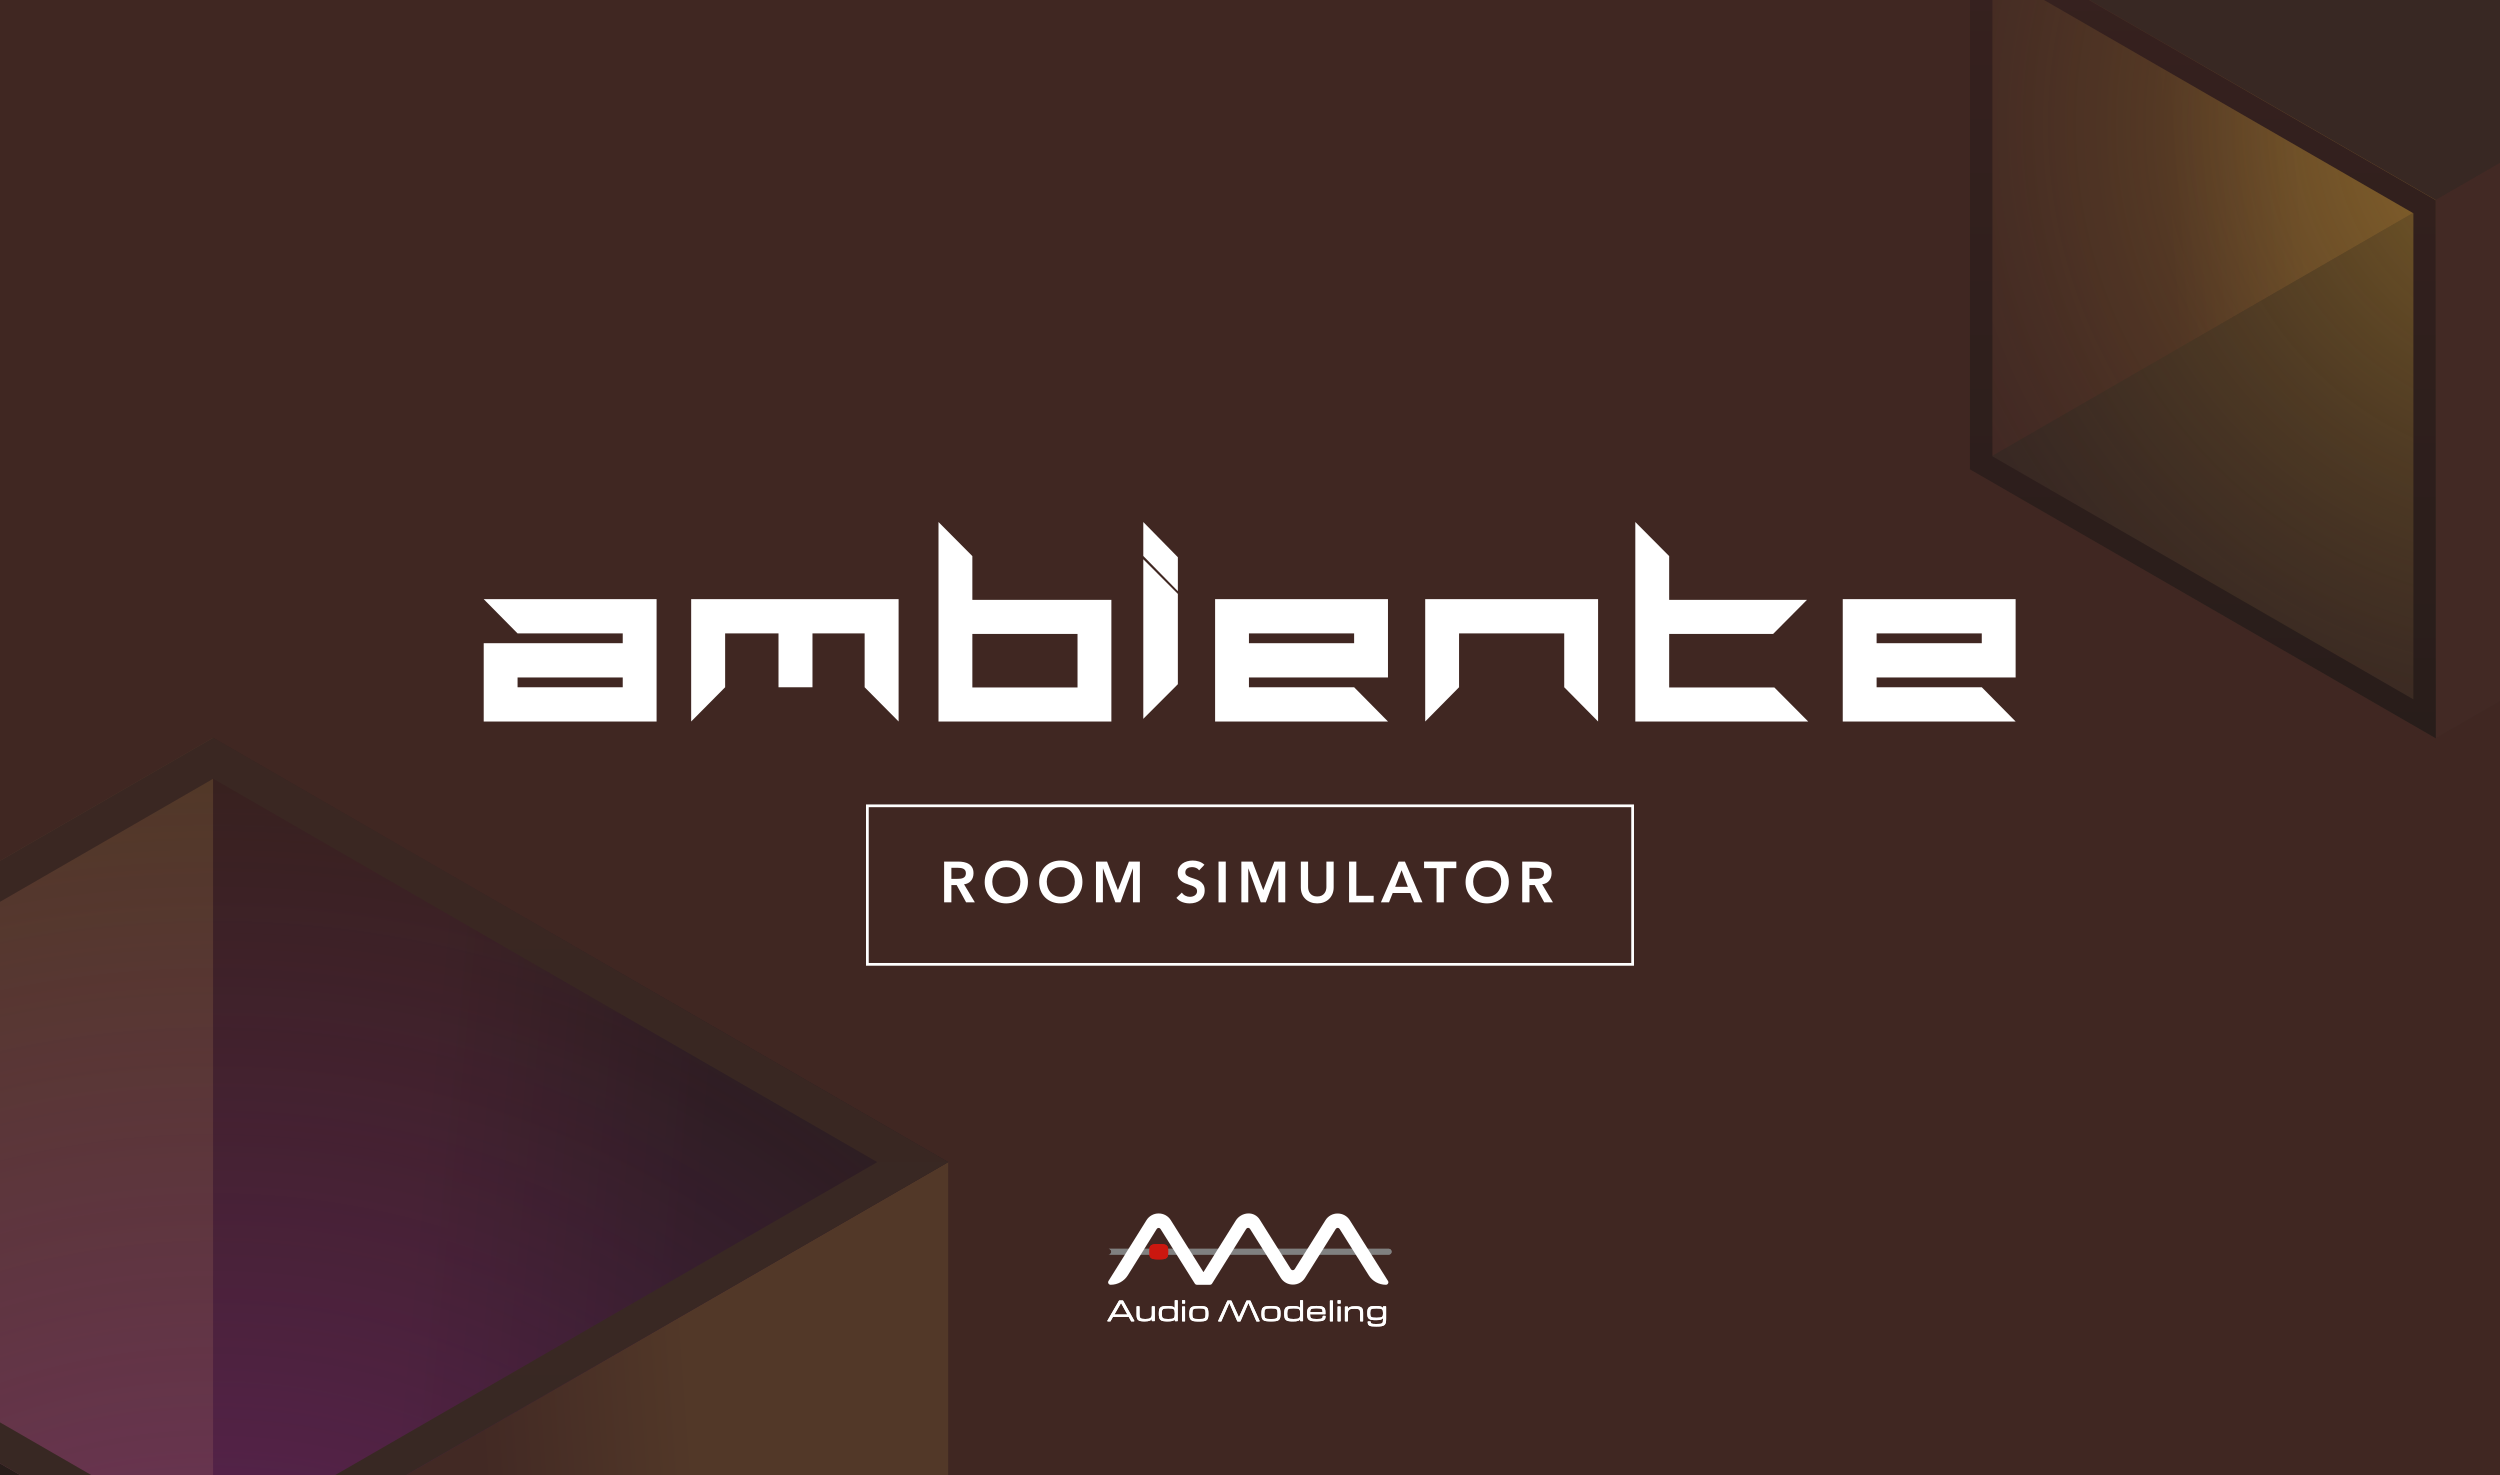 <?xml version="1.0" encoding="UTF-8"?>
<svg width="1830px" height="1080px" viewBox="0 0 1830 1080" version="1.1" xmlns="http://www.w3.org/2000/svg" xmlns:xlink="http://www.w3.org/1999/xlink">
    <title>ambiente_1830x1080</title>
    <defs>
        <linearGradient x1="33.333%" y1="-0.092%" x2="62.109%" y2="-3.867%" id="linearGradient-1">
            <stop stop-color="#422924" offset="0%"></stop>
            <stop stop-color="#523828" offset="100%"></stop>
        </linearGradient>
        <linearGradient x1="33.333%" y1="0%" x2="71.767%" y2="6.275%" id="linearGradient-2">
            <stop stop-color="#38211F" offset="0%"></stop>
            <stop stop-color="#281D1A" offset="100%"></stop>
        </linearGradient>
        <linearGradient x1="33.333%" y1="0%" x2="71.767%" y2="6.275%" id="linearGradient-3">
            <stop stop-color="#38211F" offset="0%"></stop>
            <stop stop-color="#281D1A" offset="100%"></stop>
        </linearGradient>
        <linearGradient x1="33.333%" y1="-0.092%" x2="62.109%" y2="-3.867%" id="linearGradient-4">
            <stop stop-color="#422924" offset="0%"></stop>
            <stop stop-color="#523828" offset="100%"></stop>
        </linearGradient>
        <radialGradient cx="49.993%" cy="147.509%" fx="49.993%" fy="147.509%" r="141.876%" gradientTransform="translate(0.5, 1.475), scale(0.577, 1), rotate(-90), translate(-0.5, -1.475)" id="radialGradient-5">
            <stop stop-color="#B927DD" offset="0%"></stop>
            <stop stop-color="#A125BD" stop-opacity="0" offset="100%"></stop>
        </radialGradient>
        <linearGradient x1="50%" y1="0%" x2="50%" y2="100%" id="linearGradient-6">
            <stop stop-color="#3A2722" offset="0%"></stop>
            <stop stop-color="#382823" offset="100%"></stop>
        </linearGradient>
        <linearGradient x1="33.333%" y1="-0.092%" x2="62.109%" y2="-3.867%" id="linearGradient-7">
            <stop stop-color="#422924" offset="0%"></stop>
            <stop stop-color="#523828" offset="100%"></stop>
        </linearGradient>
        <linearGradient x1="2.558%" y1="34.207%" x2="-53.108%" y2="-15.64%" id="linearGradient-8">
            <stop stop-color="#382823" offset="0%"></stop>
            <stop stop-color="#3A2722" offset="100%"></stop>
        </linearGradient>
        <linearGradient x1="2.558%" y1="34.207%" x2="-53.108%" y2="-15.64%" id="linearGradient-9">
            <stop stop-color="#382823" offset="0%"></stop>
            <stop stop-color="#3A2722" offset="100%"></stop>
        </linearGradient>
        <radialGradient cx="126.376%" cy="24.035%" fx="126.376%" fy="24.035%" r="138.98%" gradientTransform="translate(1.264, 0.24), scale(1, 0.577), rotate(149.903), translate(-1.264, -0.24)" id="radialGradient-10">
            <stop stop-color="#F8C032" offset="0%"></stop>
            <stop stop-color="#92711D" stop-opacity="0" offset="100%"></stop>
        </radialGradient>
        <linearGradient x1="50%" y1="0%" x2="50%" y2="100%" id="linearGradient-11">
            <stop stop-color="#37211F" offset="0%"></stop>
            <stop stop-color="#281D1A" offset="100%"></stop>
        </linearGradient>
        <linearGradient x1="33.333%" y1="-0.092%" x2="62.109%" y2="-3.867%" id="linearGradient-12">
            <stop stop-color="#422924" offset="0%"></stop>
            <stop stop-color="#523828" offset="100%"></stop>
        </linearGradient>
    </defs>
    <g id="ambiente_1830x1080" stroke="none" stroke-width="1" fill="none" fill-rule="evenodd">
        <rect fill="#402722" x="0" y="0" width="1830" height="1080"></rect>
        <g id="1830x1080-bundle-copy" fill-rule="nonzero">
            <g id="Group" transform="translate(810.556, 888.222)">
                <path d="M205.789,25.898 L0.611,25.898 C1.408,25.841 2.17,26.233 2.587,26.915 C3.003,27.597 3.003,28.455 2.587,29.137 C2.17,29.819 1.408,30.211 0.611,30.154 L205.789,30.154 C206.586,30.211 207.348,29.819 207.764,29.137 C208.18,28.455 208.18,27.597 207.764,26.915 C207.348,26.233 206.586,25.841 205.789,25.898 L205.789,25.898 Z" id="Path" fill="#808080"></path>
                <path d="M43.378,23.398 C42.769,22.958 42.058,22.683 41.311,22.598 C40.207,22.45 39.092,22.384 37.978,22.398 L37.356,22.398 C36.241,22.384 35.127,22.45 34.022,22.598 C33.273,22.684 32.558,22.96 31.945,23.398 C31.416,23.83 31.052,24.43 30.911,25.098 C30.72,26.004 30.634,26.928 30.656,27.854 L30.656,28.187 C30.634,29.112 30.72,30.037 30.911,30.943 C31.054,31.607 31.414,32.205 31.934,32.643 C32.546,33.093 33.267,33.373 34.022,33.454 C35.127,33.601 36.241,33.668 37.356,33.654 L37.978,33.654 C39.092,33.668 40.207,33.601 41.311,33.454 C42.06,33.373 42.774,33.093 43.378,32.643 C43.892,32.202 44.247,31.604 44.389,30.943 C44.58,30.037 44.666,29.112 44.645,28.187 L44.645,27.854 C44.666,26.928 44.58,26.004 44.389,25.098 C44.252,24.434 43.896,23.835 43.378,23.398 Z" id="Path" fill="#CB170F"></path>
                <rect id="Rectangle" fill="#FFFFFF" x="168.545" y="63.543" width="2.256" height="2.467" rx="0.31"></rect>
                <path d="M11.267,63.709 L8.834,63.709 C8.714,63.709 8.604,63.773 8.545,63.876 L0.045,78.543 C-0.015,78.646 -0.015,78.773 0.045,78.876 C0.104,78.979 0.214,79.043 0.334,79.043 L2.267,79.043 L4.122,75.709 L15.689,75.709 L17.478,79.043 L19.456,79.043 C19.575,79.043 19.685,78.979 19.745,78.876 C19.804,78.773 19.804,78.646 19.745,78.543 L11.556,63.887 C11.499,63.78 11.388,63.711 11.267,63.709 Z M10.045,65.565 L14.678,73.998 L5.2,73.998 L10.045,65.565 Z" id="Shape" fill="#FFFFFF"></path>
                <path d="M97.189,79.098 C97.325,79.096 97.447,79.013 97.5,78.887 L103.3,65.554 L103.3,65.554 L109.189,79.087 L111.156,79.087 C111.275,79.087 111.385,79.024 111.445,78.92 C111.504,78.817 111.504,78.69 111.445,78.587 L104.778,63.932 C104.718,63.828 104.608,63.765 104.489,63.765 L102.111,63.765 C101.992,63.765 101.882,63.828 101.822,63.932 L96.345,76.076 L90.856,63.943 C90.796,63.839 90.686,63.776 90.567,63.776 L88.134,63.776 C88.014,63.776 87.904,63.839 87.845,63.943 L81.178,78.598 C81.118,78.701 81.118,78.828 81.178,78.932 C81.238,79.035 81.348,79.098 81.467,79.098 L83.4,79.098 L89.322,65.565 L89.322,65.565 L95.122,78.898 C95.175,79.024 95.297,79.107 95.434,79.109 L97.189,79.098 Z" id="Path" fill="#FFFFFF"></path>
                <path d="M32.556,73.82 C32.571,74.415 32.473,75.007 32.267,75.565 C32.108,75.978 31.829,76.334 31.467,76.587 C31.041,76.865 30.559,77.047 30.056,77.12 C29.365,77.231 28.666,77.283 27.967,77.276 L27.634,77.276 C26.908,77.289 26.183,77.236 25.467,77.12 C25.026,77.056 24.61,76.871 24.267,76.587 C23.973,76.309 23.778,75.942 23.711,75.543 C23.605,74.945 23.557,74.338 23.567,73.732 L23.567,68.298 C23.567,68.114 23.418,67.965 23.234,67.965 L21.745,67.965 C21.561,67.965 21.411,68.114 21.411,68.298 L21.411,74.187 C21.394,74.976 21.476,75.763 21.656,76.532 C21.797,77.123 22.119,77.655 22.578,78.054 C23.095,78.459 23.707,78.727 24.356,78.832 C25.277,78.988 26.211,79.058 27.145,79.043 L27.478,79.043 C28.203,79.052 28.927,79.004 29.645,78.898 C30.165,78.822 30.674,78.676 31.156,78.465 C31.543,78.293 31.888,78.039 32.167,77.72 C32.311,77.549 32.441,77.367 32.556,77.176 L32.556,78.532 C32.556,78.716 32.705,78.865 32.889,78.865 L34.411,78.865 C34.595,78.865 34.745,78.716 34.745,78.532 L34.745,68.298 C34.745,68.21 34.71,68.125 34.647,68.062 C34.585,68 34.5,67.965 34.411,67.965 L32.889,67.965 C32.705,67.965 32.556,68.114 32.556,68.298 L32.556,73.82 Z" id="Path" fill="#FFFFFF"></path>
                <path d="M49.356,69.287 C49.231,69.098 49.081,68.926 48.911,68.776 C48.585,68.506 48.207,68.305 47.8,68.187 C47.317,68.028 46.818,67.924 46.311,67.876 C45.658,67.814 45.001,67.784 44.345,67.787 L43.945,67.787 C42.922,67.771 41.901,67.838 40.889,67.987 C40.176,68.07 39.5,68.347 38.934,68.787 C38.436,69.232 38.094,69.823 37.956,70.476 C37.765,71.382 37.679,72.306 37.7,73.232 L37.7,73.52 C37.681,74.441 37.763,75.362 37.945,76.265 C38.083,76.926 38.43,77.526 38.934,77.976 C39.486,78.426 40.151,78.718 40.856,78.82 C41.877,78.986 42.91,79.06 43.945,79.043 L44.278,79.043 C45.089,79.043 45.789,79.043 46.378,78.954 C46.896,78.907 47.407,78.799 47.9,78.632 C48.514,78.446 49.044,78.053 49.4,77.52 L49.4,78.576 C49.4,78.76 49.549,78.909 49.734,78.909 L51.189,78.909 C51.373,78.909 51.522,78.76 51.522,78.576 L51.522,63.876 C51.522,63.692 51.373,63.543 51.189,63.543 L49.689,63.543 C49.505,63.543 49.356,63.692 49.356,63.876 L49.356,69.287 Z M49.211,71.265 C49.335,71.917 49.391,72.579 49.378,73.243 L49.378,73.532 C49.391,74.195 49.335,74.858 49.211,75.509 C49.139,75.938 48.924,76.33 48.6,76.62 C48.209,76.916 47.744,77.096 47.256,77.143 C46.452,77.242 45.643,77.287 44.834,77.276 L44.3,77.276 C43.52,77.287 42.74,77.239 41.967,77.132 C41.494,77.08 41.044,76.899 40.667,76.609 C40.353,76.316 40.149,75.924 40.089,75.498 C39.975,74.849 39.922,74.191 39.934,73.532 L39.934,73.232 C39.907,72.578 39.945,71.923 40.045,71.276 C40.099,70.849 40.304,70.455 40.622,70.165 C40.999,69.884 41.444,69.712 41.911,69.665 C42.689,69.565 43.472,69.521 44.256,69.532 L44.789,69.532 C45.595,69.522 46.4,69.563 47.2,69.654 C47.688,69.692 48.156,69.861 48.556,70.143 C48.902,70.421 49.136,70.816 49.211,71.254 L49.211,71.265 Z" id="Shape" fill="#FFFFFF"></path>
                <path d="M141.156,69.287 C141.031,69.098 140.881,68.926 140.711,68.776 C140.385,68.506 140.007,68.305 139.6,68.187 C139.117,68.028 138.618,67.924 138.111,67.876 C137.443,67.813 136.772,67.783 136.1,67.787 L135.7,67.787 C134.678,67.771 133.656,67.838 132.645,67.987 C131.943,68.079 131.278,68.36 130.722,68.798 C130.225,69.243 129.882,69.834 129.745,70.487 C129.553,71.393 129.468,72.317 129.489,73.243 L129.489,73.532 C129.47,74.453 129.552,75.373 129.734,76.276 C129.863,76.933 130.198,77.532 130.689,77.987 C131.242,78.437 131.906,78.729 132.611,78.832 C133.632,78.997 134.666,79.071 135.7,79.054 L136.034,79.054 C136.845,79.054 137.545,79.054 138.134,78.965 C138.652,78.918 139.163,78.81 139.656,78.643 C140.269,78.457 140.8,78.064 141.156,77.532 L141.156,78.587 C141.156,78.771 141.305,78.92 141.489,78.92 L142.945,78.92 C143.033,78.92 143.118,78.885 143.18,78.823 C143.243,78.76 143.278,78.675 143.278,78.587 L143.278,63.876 C143.278,63.788 143.243,63.703 143.18,63.64 C143.118,63.578 143.033,63.543 142.945,63.543 L141.422,63.543 C141.238,63.543 141.089,63.692 141.089,63.876 L141.156,69.287 Z M141.011,71.265 C141.127,71.914 141.175,72.573 141.156,73.232 L141.156,73.52 C141.168,74.184 141.113,74.846 140.989,75.498 C140.917,75.927 140.702,76.319 140.378,76.609 C139.987,76.905 139.521,77.085 139.034,77.132 C138.23,77.231 137.421,77.276 136.611,77.265 L136.078,77.265 C135.298,77.276 134.518,77.228 133.745,77.12 C133.272,77.069 132.822,76.888 132.445,76.598 C132.131,76.305 131.927,75.913 131.867,75.487 C131.752,74.838 131.7,74.179 131.711,73.52 L131.711,73.232 C131.7,72.576 131.752,71.921 131.867,71.276 C131.921,70.849 132.126,70.455 132.445,70.165 C132.821,69.884 133.267,69.712 133.734,69.665 C134.511,69.565 135.294,69.521 136.078,69.532 L136.611,69.532 C137.417,69.522 138.222,69.563 139.022,69.654 C139.51,69.692 139.978,69.861 140.378,70.143 C140.712,70.426 140.933,70.821 141,71.254 L141.011,71.265 Z" id="Shape" fill="#FFFFFF"></path>
                <rect id="Rectangle" fill="#FFFFFF" x="54.7" y="68.132" width="2.2" height="10.911" rx="0.3"></rect>
                <rect id="Rectangle" fill="#FFFFFF" x="54.678" y="63.543" width="2.256" height="2.467" rx="0.31"></rect>
                <path d="M72.834,68.787 C72.225,68.347 71.513,68.072 70.767,67.987 C69.662,67.839 68.548,67.772 67.434,67.787 L66.811,67.787 C65.697,67.772 64.583,67.839 63.478,67.987 C62.729,68.073 62.014,68.348 61.4,68.787 C60.872,69.219 60.507,69.819 60.367,70.487 C60.154,71.386 60.046,72.307 60.045,73.232 L60.045,73.565 C60.023,74.49 60.109,75.415 60.3,76.32 C60.443,76.985 60.803,77.583 61.322,78.02 C61.918,78.489 62.627,78.792 63.378,78.898 C64.483,79.045 65.597,79.112 66.711,79.098 L67.334,79.098 C68.448,79.112 69.562,79.045 70.667,78.898 C71.421,78.816 72.138,78.532 72.745,78.076 C73.258,77.635 73.613,77.038 73.756,76.376 C73.947,75.47 74.033,74.546 74.011,73.62 L74.011,73.287 C74.032,72.362 73.947,71.437 73.756,70.532 C73.652,69.863 73.327,69.249 72.834,68.787 Z M71.922,73.232 L71.922,73.565 C71.935,74.235 71.883,74.905 71.767,75.565 C71.711,75.996 71.497,76.392 71.167,76.676 C70.77,76.957 70.307,77.13 69.822,77.176 C69.004,77.276 68.18,77.32 67.356,77.309 L66.822,77.309 C65.994,77.32 65.167,77.276 64.345,77.176 C63.857,77.131 63.389,76.959 62.989,76.676 C62.659,76.392 62.445,75.996 62.389,75.565 C62.284,74.904 62.243,74.234 62.267,73.565 L62.267,73.232 C62.255,72.569 62.307,71.906 62.422,71.254 C62.479,70.822 62.692,70.426 63.022,70.143 C63.423,69.86 63.89,69.687 64.378,69.643 C65.2,69.543 66.028,69.498 66.856,69.509 L67.389,69.509 C68.213,69.498 69.037,69.543 69.856,69.643 C70.34,69.689 70.804,69.861 71.2,70.143 C71.529,70.427 71.743,70.822 71.8,71.254 C71.904,71.908 71.945,72.57 71.922,73.232 L71.922,73.232 Z" id="Shape" fill="#FFFFFF"></path>
                <path d="M125.534,68.787 C124.925,68.347 124.213,68.071 123.467,67.987 C122.362,67.839 121.248,67.772 120.134,67.787 L119.511,67.787 C118.397,67.772 117.283,67.839 116.178,67.987 C115.429,68.073 114.714,68.348 114.1,68.787 C113.572,69.219 113.207,69.819 113.067,70.487 C112.876,71.393 112.79,72.317 112.811,73.243 L112.811,73.576 C112.79,74.501 112.876,75.426 113.067,76.332 C113.21,76.996 113.569,77.594 114.089,78.032 C114.698,78.48 115.415,78.76 116.167,78.843 C117.272,78.99 118.386,79.057 119.5,79.043 L120.122,79.043 C121.237,79.057 122.351,78.99 123.456,78.843 C124.21,78.76 124.927,78.476 125.534,78.02 C126.047,77.579 126.402,76.982 126.545,76.32 C126.735,75.415 126.821,74.49 126.8,73.565 L126.8,73.232 C126.821,72.306 126.735,71.382 126.545,70.476 C126.406,69.816 126.05,69.221 125.534,68.787 Z M124.622,73.232 L124.622,73.565 C124.643,74.234 124.598,74.904 124.489,75.565 C124.433,75.996 124.219,76.392 123.889,76.676 C123.492,76.957 123.029,77.13 122.545,77.176 C121.726,77.276 120.902,77.32 120.078,77.309 L119.545,77.309 C118.717,77.32 117.889,77.276 117.067,77.176 C116.579,77.131 116.112,76.958 115.711,76.676 C115.381,76.392 115.168,75.996 115.111,75.565 C114.996,74.912 114.944,74.25 114.956,73.587 L114.956,73.254 C114.944,72.591 114.996,71.929 115.111,71.276 C115.169,70.845 115.382,70.449 115.711,70.165 C116.112,69.882 116.579,69.71 117.067,69.665 C117.889,69.565 118.717,69.521 119.545,69.532 L120.045,69.532 C120.869,69.52 121.693,69.565 122.511,69.665 C122.996,69.711 123.459,69.883 123.856,70.165 C124.185,70.449 124.398,70.845 124.456,71.276 C124.573,71.921 124.629,72.576 124.622,73.232 Z" id="Shape" fill="#FFFFFF"></path>
                <rect id="Rectangle" fill="#FFFFFF" x="162.922" y="63.709" width="2.2" height="15.333" rx="0.3"></rect>
                <rect id="Rectangle" fill="#FFFFFF" x="168.567" y="68.132" width="2.2" height="10.911" rx="0.3"></rect>
                <path d="M186.045,68.898 C185.525,68.5 184.914,68.24 184.267,68.143 C183.352,67.995 182.427,67.928 181.5,67.943 L181.156,67.943 C180.438,67.933 179.721,67.982 179.011,68.087 C178.498,68.163 177.997,68.309 177.522,68.52 C177.139,68.694 176.796,68.944 176.511,69.254 C176.354,69.434 176.213,69.627 176.089,69.832 L176.089,68.476 C176.089,68.292 175.94,68.143 175.756,68.143 L174.234,68.143 C174.049,68.143 173.9,68.292 173.9,68.476 L173.9,78.709 C173.9,78.893 174.049,79.043 174.234,79.043 L175.756,79.043 C175.94,79.043 176.089,78.893 176.089,78.709 L176.089,73.154 C176.073,72.586 176.163,72.021 176.356,71.487 C176.518,71.073 176.8,70.717 177.167,70.465 C177.594,70.19 178.075,70.008 178.578,69.932 C179.272,69.82 179.975,69.768 180.678,69.776 L181.011,69.776 C181.729,69.765 182.446,69.813 183.156,69.92 C183.591,69.978 184.004,70.146 184.356,70.409 C184.646,70.666 184.838,71.016 184.9,71.398 C185.006,71.977 185.054,72.565 185.045,73.154 L185.045,78.709 C185.045,78.893 185.194,79.043 185.378,79.043 L186.9,79.043 C187.084,79.043 187.234,78.893 187.234,78.709 L187.234,72.754 C187.252,71.965 187.17,71.177 186.989,70.409 C186.844,69.817 186.513,69.288 186.045,68.898 L186.045,68.898 Z" id="Path" fill="#FFFFFF"></path>
                <path d="M159.411,74.943 L158,74.943 C157.816,74.943 157.667,75.092 157.667,75.276 L157.667,75.276 C157.677,75.616 157.624,75.955 157.511,76.276 C157.404,76.537 157.202,76.748 156.945,76.865 C156.545,77.046 156.116,77.155 155.678,77.187 C154.94,77.262 154.198,77.295 153.456,77.287 L153.034,77.287 C152.22,77.297 151.407,77.253 150.6,77.154 C150.113,77.107 149.644,76.943 149.234,76.676 C148.912,76.431 148.688,76.081 148.6,75.687 C148.47,75.107 148.411,74.514 148.422,73.92 L148.422,73.82 L159.656,73.82 L159.656,72.398 C159.678,71.649 159.592,70.901 159.4,70.176 C159.236,69.6 158.889,69.093 158.411,68.732 C157.824,68.327 157.151,68.065 156.445,67.965 C155.397,67.8 154.338,67.725 153.278,67.743 L152.745,67.743 C151.677,67.726 150.61,67.8 149.556,67.965 C148.824,68.069 148.132,68.36 147.545,68.809 C147.029,69.252 146.667,69.848 146.511,70.509 C146.305,71.398 146.212,72.309 146.234,73.22 L146.234,73.487 C146.213,74.409 146.302,75.331 146.5,76.232 C146.649,76.902 147.017,77.504 147.545,77.943 C148.16,78.392 148.878,78.679 149.634,78.776 C150.737,78.94 151.852,79.014 152.967,78.998 L153.545,78.998 C154.507,79.009 155.468,78.954 156.422,78.832 C157.091,78.756 157.739,78.557 158.334,78.243 C158.815,78.003 159.205,77.613 159.445,77.132 C159.67,76.563 159.776,75.954 159.756,75.343 L159.756,75.276 C159.756,75.186 159.719,75.099 159.654,75.036 C159.589,74.973 159.502,74.94 159.411,74.943 Z M148.656,70.865 C148.743,70.521 148.952,70.221 149.245,70.02 C149.647,69.778 150.099,69.629 150.567,69.587 C151.356,69.495 152.15,69.455 152.945,69.465 L153.256,69.465 C154.036,69.453 154.816,69.498 155.589,69.598 C156.04,69.646 156.476,69.79 156.867,70.02 C157.137,70.195 157.331,70.465 157.411,70.776 C157.511,71.191 157.556,71.616 157.545,72.043 L157.545,72.232 L148.467,72.232 C148.473,71.771 148.533,71.312 148.645,70.865 L148.656,70.865 Z" id="Shape" fill="#FFFFFF"></path>
                <path d="M203.689,67.954 L202.189,67.954 C202.005,67.954 201.856,68.103 201.856,68.287 L201.856,69.32 C201.718,69.114 201.554,68.928 201.367,68.765 C201.039,68.494 200.662,68.29 200.256,68.165 C199.773,68.006 199.273,67.901 198.767,67.854 C198.098,67.79 197.427,67.761 196.756,67.765 L196.422,67.765 C195.411,67.749 194.401,67.816 193.4,67.965 C192.714,68.058 192.064,68.326 191.511,68.743 C191.03,69.148 190.691,69.697 190.545,70.309 C190.354,71.132 190.269,71.976 190.289,72.82 L190.289,73.109 C190.27,73.946 190.356,74.783 190.545,75.598 C190.694,76.214 191.041,76.765 191.534,77.165 C192.097,77.575 192.754,77.838 193.445,77.932 C194.445,78.08 195.456,78.147 196.467,78.132 L196.822,78.132 C197.524,78.138 198.225,78.101 198.922,78.02 C199.431,77.963 199.932,77.844 200.411,77.665 C200.784,77.524 201.125,77.309 201.411,77.032 C201.563,76.88 201.697,76.713 201.811,76.532 L201.811,77.498 C201.823,78.127 201.775,78.756 201.667,79.376 C201.605,79.772 201.394,80.13 201.078,80.376 C200.67,80.643 200.199,80.8 199.711,80.832 C198.873,80.915 198.031,80.952 197.189,80.943 L196.567,80.943 C195.722,80.943 195.034,80.943 194.522,80.865 C194.141,80.833 193.766,80.743 193.411,80.598 C193.194,80.513 193.016,80.351 192.911,80.143 C192.816,79.895 192.77,79.63 192.778,79.365 L192.778,79.365 C192.772,79.185 192.625,79.043 192.445,79.043 L190.922,79.043 C190.738,79.043 190.589,79.192 190.589,79.376 L190.589,79.443 L190.589,79.443 C190.567,80.028 190.67,80.611 190.889,81.154 C191.105,81.609 191.47,81.977 191.922,82.198 C192.508,82.464 193.136,82.622 193.778,82.665 C194.534,82.743 195.489,82.776 196.634,82.776 L197.256,82.776 C198.37,82.789 199.484,82.726 200.589,82.587 C201.343,82.507 202.065,82.24 202.689,81.809 C203.242,81.391 203.635,80.794 203.8,80.12 C204.009,79.191 204.102,78.239 204.078,77.287 L204.078,68.298 C204.083,68.197 204.042,68.1 203.966,68.033 C203.89,67.966 203.789,67.937 203.689,67.954 Z M201.822,73.076 C201.833,73.644 201.777,74.21 201.656,74.765 C201.571,75.148 201.35,75.488 201.034,75.72 C200.627,75.988 200.162,76.155 199.678,76.209 C198.894,76.316 198.103,76.364 197.311,76.354 L196.822,76.354 C196.043,76.37 195.263,76.329 194.489,76.232 C194.026,76.183 193.583,76.018 193.2,75.754 C192.896,75.511 192.687,75.169 192.611,74.787 C192.498,74.228 192.446,73.658 192.456,73.087 L192.456,72.798 C192.446,72.231 192.498,71.665 192.611,71.109 C192.687,70.734 192.896,70.398 193.2,70.165 C193.585,69.908 194.028,69.752 194.489,69.709 C195.256,69.618 196.028,69.577 196.8,69.587 L197.289,69.587 C198.08,69.577 198.871,69.622 199.656,69.72 C200.137,69.766 200.598,69.93 201,70.198 C201.308,70.434 201.527,70.767 201.622,71.143 C201.748,71.685 201.804,72.241 201.789,72.798 L201.822,73.076 Z" id="Shape" fill="#FFFFFF"></path>
                <path d="M205.789,25.898 L0.611,25.898 C1.408,25.841 2.17,26.233 2.587,26.915 C3.003,27.597 3.003,28.455 2.587,29.137 C2.17,29.819 1.408,30.211 0.611,30.154 L205.789,30.154 C206.586,30.211 207.348,29.819 207.764,29.137 C208.18,28.455 208.18,27.597 207.764,26.915 C207.348,26.233 206.586,25.841 205.789,25.898 L205.789,25.898 Z" id="Path" fill="#808080"></path>
                <path d="M43.378,23.398 C42.769,22.958 42.058,22.683 41.311,22.598 C40.207,22.45 39.092,22.384 37.978,22.398 L37.356,22.398 C36.241,22.384 35.127,22.45 34.022,22.598 C33.273,22.684 32.558,22.96 31.945,23.398 C31.416,23.83 31.052,24.43 30.911,25.098 C30.72,26.004 30.634,26.928 30.656,27.854 L30.656,28.187 C30.634,29.112 30.72,30.037 30.911,30.943 C31.054,31.607 31.414,32.205 31.934,32.643 C32.546,33.093 33.267,33.373 34.022,33.454 C35.127,33.601 36.241,33.668 37.356,33.654 L37.978,33.654 C39.092,33.668 40.207,33.601 41.311,33.454 C42.06,33.373 42.774,33.093 43.378,32.643 C43.892,32.202 44.247,31.604 44.389,30.943 C44.58,30.037 44.666,29.112 44.645,28.187 L44.645,27.854 C44.666,26.928 44.58,26.004 44.389,25.098 C44.252,24.434 43.896,23.835 43.378,23.398 Z" id="Path" fill="#CB170F"></path>
                <rect id="Rectangle" fill="#FFFFFF" x="168.545" y="63.543" width="2.256" height="2.467" rx="0.31"></rect>
                <path d="M11.267,63.709 L8.834,63.709 C8.714,63.709 8.604,63.773 8.545,63.876 L0.045,78.543 C-0.015,78.646 -0.015,78.773 0.045,78.876 C0.104,78.979 0.214,79.043 0.334,79.043 L2.267,79.043 L4.122,75.709 L15.689,75.709 L17.478,79.043 L19.456,79.043 C19.575,79.043 19.685,78.979 19.745,78.876 C19.804,78.773 19.804,78.646 19.745,78.543 L11.556,63.887 C11.499,63.78 11.388,63.711 11.267,63.709 Z M10.045,65.565 L14.678,73.998 L5.2,73.998 L10.045,65.565 Z" id="Shape" fill="#FFFFFF"></path>
                <path d="M97.189,79.098 C97.325,79.096 97.447,79.013 97.5,78.887 L103.3,65.554 L103.3,65.554 L109.189,79.087 L111.156,79.087 C111.275,79.087 111.385,79.024 111.445,78.92 C111.504,78.817 111.504,78.69 111.445,78.587 L104.778,63.932 C104.718,63.828 104.608,63.765 104.489,63.765 L102.111,63.765 C101.992,63.765 101.882,63.828 101.822,63.932 L96.345,76.076 L90.856,63.943 C90.796,63.839 90.686,63.776 90.567,63.776 L88.134,63.776 C88.014,63.776 87.904,63.839 87.845,63.943 L81.178,78.598 C81.118,78.701 81.118,78.828 81.178,78.932 C81.238,79.035 81.348,79.098 81.467,79.098 L83.4,79.098 L89.322,65.565 L89.322,65.565 L95.122,78.898 C95.175,79.024 95.297,79.107 95.434,79.109 L97.189,79.098 Z" id="Path" fill="#FFFFFF"></path>
                <path d="M32.556,73.82 C32.571,74.415 32.473,75.007 32.267,75.565 C32.108,75.978 31.829,76.334 31.467,76.587 C31.041,76.865 30.559,77.047 30.056,77.12 C29.365,77.231 28.666,77.283 27.967,77.276 L27.634,77.276 C26.908,77.289 26.183,77.236 25.467,77.12 C25.026,77.056 24.61,76.871 24.267,76.587 C23.973,76.309 23.778,75.942 23.711,75.543 C23.605,74.945 23.557,74.338 23.567,73.732 L23.567,68.298 C23.567,68.114 23.418,67.965 23.234,67.965 L21.745,67.965 C21.561,67.965 21.411,68.114 21.411,68.298 L21.411,74.187 C21.394,74.976 21.476,75.763 21.656,76.532 C21.797,77.123 22.119,77.655 22.578,78.054 C23.095,78.459 23.707,78.727 24.356,78.832 C25.277,78.988 26.211,79.058 27.145,79.043 L27.478,79.043 C28.203,79.052 28.927,79.004 29.645,78.898 C30.165,78.822 30.674,78.676 31.156,78.465 C31.543,78.293 31.888,78.039 32.167,77.72 C32.311,77.549 32.441,77.367 32.556,77.176 L32.556,78.532 C32.556,78.716 32.705,78.865 32.889,78.865 L34.411,78.865 C34.595,78.865 34.745,78.716 34.745,78.532 L34.745,68.298 C34.745,68.21 34.71,68.125 34.647,68.062 C34.585,68 34.5,67.965 34.411,67.965 L32.889,67.965 C32.705,67.965 32.556,68.114 32.556,68.298 L32.556,73.82 Z" id="Path" fill="#FFFFFF"></path>
                <path d="M49.356,69.287 C49.231,69.098 49.081,68.926 48.911,68.776 C48.585,68.506 48.207,68.305 47.8,68.187 C47.317,68.028 46.818,67.924 46.311,67.876 C45.658,67.814 45.001,67.784 44.345,67.787 L43.945,67.787 C42.922,67.771 41.901,67.838 40.889,67.987 C40.176,68.07 39.5,68.347 38.934,68.787 C38.436,69.232 38.094,69.823 37.956,70.476 C37.765,71.382 37.679,72.306 37.7,73.232 L37.7,73.52 C37.681,74.441 37.763,75.362 37.945,76.265 C38.083,76.926 38.43,77.526 38.934,77.976 C39.486,78.426 40.151,78.718 40.856,78.82 C41.877,78.986 42.91,79.06 43.945,79.043 L44.278,79.043 C45.089,79.043 45.789,79.043 46.378,78.954 C46.896,78.907 47.407,78.799 47.9,78.632 C48.514,78.446 49.044,78.053 49.4,77.52 L49.4,78.576 C49.4,78.76 49.549,78.909 49.734,78.909 L51.189,78.909 C51.373,78.909 51.522,78.76 51.522,78.576 L51.522,63.876 C51.522,63.692 51.373,63.543 51.189,63.543 L49.689,63.543 C49.505,63.543 49.356,63.692 49.356,63.876 L49.356,69.287 Z M49.211,71.265 C49.335,71.917 49.391,72.579 49.378,73.243 L49.378,73.532 C49.391,74.195 49.335,74.858 49.211,75.509 C49.139,75.938 48.924,76.33 48.6,76.62 C48.209,76.916 47.744,77.096 47.256,77.143 C46.452,77.242 45.643,77.287 44.834,77.276 L44.3,77.276 C43.52,77.287 42.74,77.239 41.967,77.132 C41.494,77.08 41.044,76.899 40.667,76.609 C40.353,76.316 40.149,75.924 40.089,75.498 C39.975,74.849 39.922,74.191 39.934,73.532 L39.934,73.232 C39.907,72.578 39.945,71.923 40.045,71.276 C40.099,70.849 40.304,70.455 40.622,70.165 C40.999,69.884 41.444,69.712 41.911,69.665 C42.689,69.565 43.472,69.521 44.256,69.532 L44.789,69.532 C45.595,69.522 46.4,69.563 47.2,69.654 C47.688,69.692 48.156,69.861 48.556,70.143 C48.902,70.421 49.136,70.816 49.211,71.254 L49.211,71.265 Z" id="Shape" fill="#FFFFFF"></path>
                <path d="M141.156,69.287 C141.031,69.098 140.881,68.926 140.711,68.776 C140.385,68.506 140.007,68.305 139.6,68.187 C139.117,68.028 138.618,67.924 138.111,67.876 C137.443,67.813 136.772,67.783 136.1,67.787 L135.7,67.787 C134.678,67.771 133.656,67.838 132.645,67.987 C131.943,68.079 131.278,68.36 130.722,68.798 C130.225,69.243 129.882,69.834 129.745,70.487 C129.553,71.393 129.468,72.317 129.489,73.243 L129.489,73.532 C129.47,74.453 129.552,75.373 129.734,76.276 C129.863,76.933 130.198,77.532 130.689,77.987 C131.242,78.437 131.906,78.729 132.611,78.832 C133.632,78.997 134.666,79.071 135.7,79.054 L136.034,79.054 C136.845,79.054 137.545,79.054 138.134,78.965 C138.652,78.918 139.163,78.81 139.656,78.643 C140.269,78.457 140.8,78.064 141.156,77.532 L141.156,78.587 C141.156,78.771 141.305,78.92 141.489,78.92 L142.945,78.92 C143.033,78.92 143.118,78.885 143.18,78.823 C143.243,78.76 143.278,78.675 143.278,78.587 L143.278,63.876 C143.278,63.788 143.243,63.703 143.18,63.64 C143.118,63.578 143.033,63.543 142.945,63.543 L141.422,63.543 C141.238,63.543 141.089,63.692 141.089,63.876 L141.156,69.287 Z M141.011,71.265 C141.127,71.914 141.175,72.573 141.156,73.232 L141.156,73.52 C141.168,74.184 141.113,74.846 140.989,75.498 C140.917,75.927 140.702,76.319 140.378,76.609 C139.987,76.905 139.521,77.085 139.034,77.132 C138.23,77.231 137.421,77.276 136.611,77.265 L136.078,77.265 C135.298,77.276 134.518,77.228 133.745,77.12 C133.272,77.069 132.822,76.888 132.445,76.598 C132.131,76.305 131.927,75.913 131.867,75.487 C131.752,74.838 131.7,74.179 131.711,73.52 L131.711,73.232 C131.7,72.576 131.752,71.921 131.867,71.276 C131.921,70.849 132.126,70.455 132.445,70.165 C132.821,69.884 133.267,69.712 133.734,69.665 C134.511,69.565 135.294,69.521 136.078,69.532 L136.611,69.532 C137.417,69.522 138.222,69.563 139.022,69.654 C139.51,69.692 139.978,69.861 140.378,70.143 C140.712,70.426 140.933,70.821 141,71.254 L141.011,71.265 Z" id="Shape" fill="#FFFFFF"></path>
                <rect id="Rectangle" fill="#FFFFFF" x="54.7" y="68.132" width="2.2" height="10.911" rx="0.3"></rect>
                <rect id="Rectangle" fill="#FFFFFF" x="54.678" y="63.543" width="2.256" height="2.467" rx="0.31"></rect>
                <path d="M72.834,68.787 C72.225,68.347 71.513,68.072 70.767,67.987 C69.662,67.839 68.548,67.772 67.434,67.787 L66.811,67.787 C65.697,67.772 64.583,67.839 63.478,67.987 C62.729,68.073 62.014,68.348 61.4,68.787 C60.872,69.219 60.507,69.819 60.367,70.487 C60.154,71.386 60.046,72.307 60.045,73.232 L60.045,73.565 C60.023,74.49 60.109,75.415 60.3,76.32 C60.443,76.985 60.803,77.583 61.322,78.02 C61.918,78.489 62.627,78.792 63.378,78.898 C64.483,79.045 65.597,79.112 66.711,79.098 L67.334,79.098 C68.448,79.112 69.562,79.045 70.667,78.898 C71.421,78.816 72.138,78.532 72.745,78.076 C73.258,77.635 73.613,77.038 73.756,76.376 C73.947,75.47 74.033,74.546 74.011,73.62 L74.011,73.287 C74.032,72.362 73.947,71.437 73.756,70.532 C73.652,69.863 73.327,69.249 72.834,68.787 Z M71.922,73.232 L71.922,73.565 C71.935,74.235 71.883,74.905 71.767,75.565 C71.711,75.996 71.497,76.392 71.167,76.676 C70.77,76.957 70.307,77.13 69.822,77.176 C69.004,77.276 68.18,77.32 67.356,77.309 L66.822,77.309 C65.994,77.32 65.167,77.276 64.345,77.176 C63.857,77.131 63.389,76.959 62.989,76.676 C62.659,76.392 62.445,75.996 62.389,75.565 C62.284,74.904 62.243,74.234 62.267,73.565 L62.267,73.232 C62.255,72.569 62.307,71.906 62.422,71.254 C62.479,70.822 62.692,70.426 63.022,70.143 C63.423,69.86 63.89,69.687 64.378,69.643 C65.2,69.543 66.028,69.498 66.856,69.509 L67.389,69.509 C68.213,69.498 69.037,69.543 69.856,69.643 C70.34,69.689 70.804,69.861 71.2,70.143 C71.529,70.427 71.743,70.822 71.8,71.254 C71.904,71.908 71.945,72.57 71.922,73.232 L71.922,73.232 Z" id="Shape" fill="#FFFFFF"></path>
                <path d="M125.534,68.787 C124.925,68.347 124.213,68.071 123.467,67.987 C122.362,67.839 121.248,67.772 120.134,67.787 L119.511,67.787 C118.397,67.772 117.283,67.839 116.178,67.987 C115.429,68.073 114.714,68.348 114.1,68.787 C113.572,69.219 113.207,69.819 113.067,70.487 C112.876,71.393 112.79,72.317 112.811,73.243 L112.811,73.576 C112.79,74.501 112.876,75.426 113.067,76.332 C113.21,76.996 113.569,77.594 114.089,78.032 C114.698,78.48 115.415,78.76 116.167,78.843 C117.272,78.99 118.386,79.057 119.5,79.043 L120.122,79.043 C121.237,79.057 122.351,78.99 123.456,78.843 C124.21,78.76 124.927,78.476 125.534,78.02 C126.047,77.579 126.402,76.982 126.545,76.32 C126.735,75.415 126.821,74.49 126.8,73.565 L126.8,73.232 C126.821,72.306 126.735,71.382 126.545,70.476 C126.406,69.816 126.05,69.221 125.534,68.787 Z M124.622,73.232 L124.622,73.565 C124.643,74.234 124.598,74.904 124.489,75.565 C124.433,75.996 124.219,76.392 123.889,76.676 C123.492,76.957 123.029,77.13 122.545,77.176 C121.726,77.276 120.902,77.32 120.078,77.309 L119.545,77.309 C118.717,77.32 117.889,77.276 117.067,77.176 C116.579,77.131 116.112,76.958 115.711,76.676 C115.381,76.392 115.168,75.996 115.111,75.565 C114.996,74.912 114.944,74.25 114.956,73.587 L114.956,73.254 C114.944,72.591 114.996,71.929 115.111,71.276 C115.169,70.845 115.382,70.449 115.711,70.165 C116.112,69.882 116.579,69.71 117.067,69.665 C117.889,69.565 118.717,69.521 119.545,69.532 L120.045,69.532 C120.869,69.52 121.693,69.565 122.511,69.665 C122.996,69.711 123.459,69.883 123.856,70.165 C124.185,70.449 124.398,70.845 124.456,71.276 C124.573,71.921 124.629,72.576 124.622,73.232 Z" id="Shape" fill="#FFFFFF"></path>
                <rect id="Rectangle" fill="#FFFFFF" x="162.922" y="63.709" width="2.2" height="15.333" rx="0.3"></rect>
                <rect id="Rectangle" fill="#FFFFFF" x="168.567" y="68.132" width="2.2" height="10.911" rx="0.3"></rect>
                <path d="M186.045,68.898 C185.525,68.5 184.914,68.24 184.267,68.143 C183.352,67.995 182.427,67.928 181.5,67.943 L181.156,67.943 C180.438,67.933 179.721,67.982 179.011,68.087 C178.498,68.163 177.997,68.309 177.522,68.52 C177.139,68.694 176.796,68.944 176.511,69.254 C176.354,69.434 176.213,69.627 176.089,69.832 L176.089,68.476 C176.089,68.292 175.94,68.143 175.756,68.143 L174.234,68.143 C174.049,68.143 173.9,68.292 173.9,68.476 L173.9,78.709 C173.9,78.893 174.049,79.043 174.234,79.043 L175.756,79.043 C175.94,79.043 176.089,78.893 176.089,78.709 L176.089,73.154 C176.073,72.586 176.163,72.021 176.356,71.487 C176.518,71.073 176.8,70.717 177.167,70.465 C177.594,70.19 178.075,70.008 178.578,69.932 C179.272,69.82 179.975,69.768 180.678,69.776 L181.011,69.776 C181.729,69.765 182.446,69.813 183.156,69.92 C183.591,69.978 184.004,70.146 184.356,70.409 C184.646,70.666 184.838,71.016 184.9,71.398 C185.006,71.977 185.054,72.565 185.045,73.154 L185.045,78.709 C185.045,78.893 185.194,79.043 185.378,79.043 L186.9,79.043 C187.084,79.043 187.234,78.893 187.234,78.709 L187.234,72.754 C187.252,71.965 187.17,71.177 186.989,70.409 C186.844,69.817 186.513,69.288 186.045,68.898 L186.045,68.898 Z" id="Path" fill="#FFFFFF"></path>
                <path d="M159.411,74.943 L158,74.943 C157.816,74.943 157.667,75.092 157.667,75.276 L157.667,75.276 C157.677,75.616 157.624,75.955 157.511,76.276 C157.404,76.537 157.202,76.748 156.945,76.865 C156.545,77.046 156.116,77.155 155.678,77.187 C154.94,77.262 154.198,77.295 153.456,77.287 L153.034,77.287 C152.22,77.297 151.407,77.253 150.6,77.154 C150.113,77.107 149.644,76.943 149.234,76.676 C148.912,76.431 148.688,76.081 148.6,75.687 C148.47,75.107 148.411,74.514 148.422,73.92 L148.422,73.82 L159.656,73.82 L159.656,72.398 C159.678,71.649 159.592,70.901 159.4,70.176 C159.236,69.6 158.889,69.093 158.411,68.732 C157.824,68.327 157.151,68.065 156.445,67.965 C155.397,67.8 154.338,67.725 153.278,67.743 L152.745,67.743 C151.677,67.726 150.61,67.8 149.556,67.965 C148.824,68.069 148.132,68.36 147.545,68.809 C147.029,69.252 146.667,69.848 146.511,70.509 C146.305,71.398 146.212,72.309 146.234,73.22 L146.234,73.487 C146.213,74.409 146.302,75.331 146.5,76.232 C146.649,76.902 147.017,77.504 147.545,77.943 C148.16,78.392 148.878,78.679 149.634,78.776 C150.737,78.94 151.852,79.014 152.967,78.998 L153.545,78.998 C154.507,79.009 155.468,78.954 156.422,78.832 C157.091,78.756 157.739,78.557 158.334,78.243 C158.815,78.003 159.205,77.613 159.445,77.132 C159.67,76.563 159.776,75.954 159.756,75.343 L159.756,75.276 C159.756,75.186 159.719,75.099 159.654,75.036 C159.589,74.973 159.502,74.94 159.411,74.943 Z M148.656,70.865 C148.743,70.521 148.952,70.221 149.245,70.02 C149.647,69.778 150.099,69.629 150.567,69.587 C151.356,69.495 152.15,69.455 152.945,69.465 L153.256,69.465 C154.036,69.453 154.816,69.498 155.589,69.598 C156.04,69.646 156.476,69.79 156.867,70.02 C157.137,70.195 157.331,70.465 157.411,70.776 C157.511,71.191 157.556,71.616 157.545,72.043 L157.545,72.232 L148.467,72.232 C148.473,71.771 148.533,71.312 148.645,70.865 L148.656,70.865 Z" id="Shape" fill="#FFFFFF"></path>
                <path d="M203.689,67.954 L202.189,67.954 C202.005,67.954 201.856,68.103 201.856,68.287 L201.856,69.32 C201.718,69.114 201.554,68.928 201.367,68.765 C201.039,68.494 200.662,68.29 200.256,68.165 C199.773,68.006 199.273,67.901 198.767,67.854 C198.098,67.79 197.427,67.761 196.756,67.765 L196.422,67.765 C195.411,67.749 194.401,67.816 193.4,67.965 C192.714,68.058 192.064,68.326 191.511,68.743 C191.03,69.148 190.691,69.697 190.545,70.309 C190.354,71.132 190.269,71.976 190.289,72.82 L190.289,73.109 C190.27,73.946 190.356,74.783 190.545,75.598 C190.694,76.214 191.041,76.765 191.534,77.165 C192.097,77.575 192.754,77.838 193.445,77.932 C194.445,78.08 195.456,78.147 196.467,78.132 L196.822,78.132 C197.524,78.138 198.225,78.101 198.922,78.02 C199.431,77.963 199.932,77.844 200.411,77.665 C200.784,77.524 201.125,77.309 201.411,77.032 C201.563,76.88 201.697,76.713 201.811,76.532 L201.811,77.498 C201.823,78.127 201.775,78.756 201.667,79.376 C201.605,79.772 201.394,80.13 201.078,80.376 C200.67,80.643 200.199,80.8 199.711,80.832 C198.873,80.915 198.031,80.952 197.189,80.943 L196.567,80.943 C195.722,80.943 195.034,80.943 194.522,80.865 C194.141,80.833 193.766,80.743 193.411,80.598 C193.194,80.513 193.016,80.351 192.911,80.143 C192.816,79.895 192.77,79.63 192.778,79.365 L192.778,79.365 C192.772,79.185 192.625,79.043 192.445,79.043 L190.922,79.043 C190.738,79.043 190.589,79.192 190.589,79.376 L190.589,79.443 L190.589,79.443 C190.567,80.028 190.67,80.611 190.889,81.154 C191.105,81.609 191.47,81.977 191.922,82.198 C192.508,82.464 193.136,82.622 193.778,82.665 C194.534,82.743 195.489,82.776 196.634,82.776 L197.256,82.776 C198.37,82.789 199.484,82.726 200.589,82.587 C201.343,82.507 202.065,82.24 202.689,81.809 C203.242,81.391 203.635,80.794 203.8,80.12 C204.009,79.191 204.102,78.239 204.078,77.287 L204.078,68.298 C204.083,68.197 204.042,68.1 203.966,68.033 C203.89,67.966 203.789,67.937 203.689,67.954 Z M201.822,73.076 C201.833,73.644 201.777,74.21 201.656,74.765 C201.571,75.148 201.35,75.488 201.034,75.72 C200.627,75.988 200.162,76.155 199.678,76.209 C198.894,76.316 198.103,76.364 197.311,76.354 L196.822,76.354 C196.043,76.37 195.263,76.329 194.489,76.232 C194.026,76.183 193.583,76.018 193.2,75.754 C192.896,75.511 192.687,75.169 192.611,74.787 C192.498,74.228 192.446,73.658 192.456,73.087 L192.456,72.798 C192.446,72.231 192.498,71.665 192.611,71.109 C192.687,70.734 192.896,70.398 193.2,70.165 C193.585,69.908 194.028,69.752 194.489,69.709 C195.256,69.618 196.028,69.577 196.8,69.587 L197.289,69.587 C198.08,69.577 198.871,69.622 199.656,69.72 C200.137,69.766 200.598,69.93 201,70.198 C201.308,70.434 201.527,70.767 201.622,71.143 C201.748,71.685 201.804,72.241 201.789,72.798 L201.822,73.076 Z" id="Shape" fill="#FFFFFF"></path>
                <path d="M205.434,49.398 L177.478,4.954 C175.566,1.89 172.2,0.039 168.589,0.065 L168.589,0.065 C164.98,0.036 161.615,1.883 159.7,4.943 L137.156,40.809 C136.855,41.29 136.328,41.582 135.761,41.582 C135.194,41.582 134.667,41.29 134.367,40.809 L111.534,4.454 C109.703,1.555 106.459,-0.142 103.034,0.009 L103.034,0.009 C99.347,0.168 95.974,2.129 94.011,5.254 C87.222,16.054 71.734,40.809 70.467,42.854 C70.448,42.882 70.417,42.898 70.384,42.898 C70.35,42.898 70.319,42.882 70.3,42.854 L46.456,4.92 C44.544,1.857 41.178,0.005 37.567,0.032 L37.567,0.032 C33.951,0.01 30.584,1.87 28.678,4.943 L0.9,49.387 C0.51,49.961 0.479,50.707 0.821,51.31 C1.163,51.914 1.818,52.271 2.511,52.232 C7.621,52.222 12.364,49.575 15.056,45.232 L36.167,11.376 C36.467,10.895 36.994,10.603 37.561,10.603 C38.128,10.603 38.655,10.895 38.956,11.376 L64.056,51.376 C64.389,51.908 64.972,52.231 65.6,52.232 L75.067,52.232 C75.741,52.256 76.374,51.905 76.711,51.32 L101.678,11.32 C101.979,10.84 102.505,10.548 103.072,10.548 C103.639,10.548 104.166,10.84 104.467,11.32 L126.956,47.198 C128.865,50.266 132.231,52.122 135.845,52.098 L135.845,52.098 C139.454,52.127 142.819,50.28 144.734,47.22 L167.234,11.343 C167.537,10.862 168.065,10.571 168.634,10.571 C169.202,10.571 169.73,10.862 170.034,11.343 L190.434,43.82 L191.311,45.232 C194.003,49.575 198.746,52.222 203.856,52.232 L203.856,52.232 C204.539,52.255 205.178,51.894 205.51,51.297 C205.843,50.7 205.813,49.967 205.434,49.398 L205.434,49.398 Z" id="Path" fill="#FFFFFF"></path>
            </g>
        </g>
        <g id="ambiente-room-simulator-copy-3" transform="translate(156.081, 382.128)">
            <g id="Room-simulator" transform="translate(0, 150.508)">
                <g id="ROOM-SIMULATOR-Copy" transform="translate(535.017, 97.281)" fill="#FFFFFF" fill-rule="nonzero">
                    <path d="M0,0.761 L10.372,0.761 C11.805,0.761 13.19,0.894 14.525,1.161 C15.86,1.428 17.048,1.885 18.088,2.531 C19.128,3.178 19.957,4.049 20.575,5.145 C21.194,6.242 21.503,7.633 21.503,9.319 C21.503,11.484 20.905,13.297 19.711,14.758 C18.516,16.22 16.809,17.105 14.588,17.415 L22.515,30.611 L16.106,30.611 L9.191,17.963 L5.312,17.963 L5.312,30.611 L0,30.611 L0,0.761 Z M9.444,13.409 C10.203,13.409 10.962,13.374 11.721,13.304 C12.48,13.233 13.176,13.065 13.808,12.798 C14.441,12.531 14.954,12.123 15.347,11.575 C15.741,11.027 15.937,10.261 15.937,9.277 C15.937,8.406 15.755,7.703 15.389,7.169 C15.024,6.635 14.546,6.235 13.956,5.968 C13.365,5.701 12.712,5.525 11.995,5.441 C11.278,5.356 10.583,5.314 9.908,5.314 L5.312,5.314 L5.312,13.409 L9.444,13.409 Z" id="Shape"></path>
                    <path d="M29.703,15.812 C29.703,13.423 30.097,11.252 30.884,9.298 C31.671,7.345 32.76,5.679 34.151,4.302 C35.543,2.925 37.201,1.864 39.126,1.119 C41.052,0.374 43.167,0.002 45.472,0.002 C47.805,-0.027 49.941,0.318 51.881,1.035 C53.82,1.751 55.492,2.798 56.898,4.176 C58.303,5.553 59.399,7.211 60.186,9.151 C60.974,11.09 61.367,13.255 61.367,15.644 C61.367,17.977 60.974,20.099 60.186,22.01 C59.399,23.922 58.303,25.566 56.898,26.943 C55.492,28.321 53.82,29.396 51.881,30.169 C49.941,30.942 47.805,31.342 45.472,31.37 C43.167,31.37 41.052,30.998 39.126,30.253 C37.201,29.508 35.543,28.454 34.151,27.091 C32.76,25.728 31.671,24.09 30.884,22.179 C30.097,20.268 29.703,18.145 29.703,15.812 Z M35.269,15.475 C35.269,17.077 35.515,18.553 36.006,19.902 C36.498,21.251 37.194,22.418 38.094,23.402 C38.993,24.385 40.068,25.158 41.319,25.721 C42.57,26.283 43.968,26.564 45.514,26.564 C47.06,26.564 48.465,26.283 49.73,25.721 C50.995,25.158 52.077,24.385 52.977,23.402 C53.876,22.418 54.572,21.251 55.064,19.902 C55.556,18.553 55.802,17.077 55.802,15.475 C55.802,13.985 55.556,12.594 55.064,11.301 C54.572,10.008 53.876,8.877 52.977,7.907 C52.077,6.937 50.995,6.178 49.73,5.63 C48.465,5.082 47.06,4.808 45.514,4.808 C43.968,4.808 42.57,5.082 41.319,5.63 C40.068,6.178 38.993,6.937 38.094,7.907 C37.194,8.877 36.498,10.008 36.006,11.301 C35.515,12.594 35.269,13.985 35.269,15.475 Z" id="Shape"></path>
                    <path d="M69.568,15.812 C69.568,13.423 69.961,11.252 70.748,9.298 C71.535,7.345 72.624,5.679 74.016,4.302 C75.407,2.925 77.065,1.864 78.991,1.119 C80.916,0.374 83.031,0.002 85.336,0.002 C87.669,-0.027 89.805,0.318 91.745,1.035 C93.684,1.751 95.357,2.798 96.762,4.176 C98.168,5.553 99.264,7.211 100.051,9.151 C100.838,11.09 101.231,13.255 101.231,15.644 C101.231,17.977 100.838,20.099 100.051,22.01 C99.264,23.922 98.168,25.566 96.762,26.943 C95.357,28.321 93.684,29.396 91.745,30.169 C89.805,30.942 87.669,31.342 85.336,31.37 C83.031,31.37 80.916,30.998 78.991,30.253 C77.065,29.508 75.407,28.454 74.016,27.091 C72.624,25.728 71.535,24.09 70.748,22.179 C69.961,20.268 69.568,18.145 69.568,15.812 Z M75.133,15.475 C75.133,17.077 75.379,18.553 75.871,19.902 C76.363,21.251 77.058,22.418 77.958,23.402 C78.857,24.385 79.932,25.158 81.183,25.721 C82.434,26.283 83.832,26.564 85.378,26.564 C86.924,26.564 88.33,26.283 89.595,25.721 C90.859,25.158 91.942,24.385 92.841,23.402 C93.741,22.418 94.436,21.251 94.928,19.902 C95.42,18.553 95.666,17.077 95.666,15.475 C95.666,13.985 95.42,12.594 94.928,11.301 C94.436,10.008 93.741,8.877 92.841,7.907 C91.942,6.937 90.859,6.178 89.595,5.63 C88.33,5.082 86.924,4.808 85.378,4.808 C83.832,4.808 82.434,5.082 81.183,5.63 C79.932,6.178 78.857,6.937 77.958,7.907 C77.058,8.877 76.363,10.008 75.871,11.301 C75.379,12.594 75.133,13.985 75.133,15.475 Z" id="Shape"></path>
                    <polygon id="Path" points="111.161 0.761 119.256 0.761 127.224 21.673 135.277 0.761 143.288 0.761 143.288 30.611 138.229 30.611 138.229 5.82 138.144 5.82 129.079 30.611 125.369 30.611 116.304 5.82 116.22 5.82 116.22 30.611 111.161 30.611"></polygon>
                    <path d="M186.673,7.169 C186.111,6.354 185.359,5.757 184.417,5.377 C183.476,4.998 182.485,4.808 181.445,4.808 C180.826,4.808 180.229,4.878 179.653,5.019 C179.077,5.159 178.557,5.384 178.093,5.693 C177.629,6.003 177.257,6.403 176.976,6.895 C176.695,7.387 176.554,7.97 176.554,8.645 C176.554,9.657 176.905,10.43 177.608,10.964 C178.311,11.498 179.182,11.962 180.222,12.355 C181.262,12.749 182.401,13.128 183.637,13.493 C184.874,13.859 186.012,14.365 187.052,15.011 C188.092,15.658 188.964,16.515 189.666,17.583 C190.369,18.651 190.721,20.071 190.721,21.842 C190.721,23.444 190.425,24.842 189.835,26.037 C189.245,27.231 188.451,28.222 187.453,29.009 C186.455,29.796 185.296,30.386 183.975,30.78 C182.654,31.173 181.262,31.37 179.801,31.37 C177.945,31.37 176.161,31.061 174.446,30.443 C172.731,29.824 171.256,28.784 170.019,27.323 L174.024,23.444 C174.671,24.428 175.521,25.193 176.575,25.742 C177.629,26.29 178.746,26.564 179.927,26.564 C180.545,26.564 181.164,26.479 181.782,26.311 C182.401,26.142 182.963,25.889 183.469,25.552 C183.975,25.215 184.382,24.786 184.691,24.266 C185.001,23.746 185.155,23.149 185.155,22.474 C185.155,21.378 184.804,20.535 184.101,19.944 C183.398,19.354 182.527,18.855 181.487,18.448 C180.447,18.04 179.309,17.653 178.072,17.288 C176.835,16.923 175.697,16.424 174.657,15.791 C173.617,15.159 172.745,14.316 172.043,13.262 C171.34,12.208 170.989,10.795 170.989,9.024 C170.989,7.478 171.305,6.143 171.937,5.019 C172.57,3.895 173.399,2.96 174.425,2.215 C175.451,1.47 176.624,0.915 177.945,0.55 C179.266,0.184 180.616,0.002 181.993,0.002 C183.567,0.002 185.092,0.241 186.568,0.718 C188.043,1.196 189.371,1.983 190.552,3.079 L186.673,7.169 Z" id="Path"></path>
                    <polygon id="Path" points="200.861 0.761 206.173 0.761 206.173 30.611 200.861 30.611"></polygon>
                    <polygon id="Path" points="217.578 0.761 225.673 0.761 233.642 21.673 241.695 0.761 249.705 0.761 249.705 30.611 244.646 30.611 244.646 5.82 244.562 5.82 235.497 30.611 231.786 30.611 222.722 5.82 222.637 5.82 222.637 30.611 217.578 30.611"></polygon>
                    <path d="M285.143,19.649 C285.143,21.448 284.834,23.071 284.215,24.519 C283.597,25.966 282.754,27.196 281.685,28.208 C280.617,29.22 279.352,30 277.891,30.548 C276.429,31.096 274.841,31.37 273.126,31.37 C271.412,31.37 269.824,31.096 268.362,30.548 C266.901,30 265.629,29.22 264.546,28.208 C263.464,27.196 262.621,25.966 262.017,24.519 C261.412,23.071 261.11,21.448 261.11,19.649 L261.11,0.761 L266.423,0.761 L266.423,19.481 C266.423,20.211 266.535,20.977 266.76,21.778 C266.985,22.579 267.357,23.317 267.877,23.992 C268.397,24.666 269.086,25.222 269.943,25.657 C270.801,26.093 271.862,26.311 273.126,26.311 C274.391,26.311 275.452,26.093 276.31,25.657 C277.167,25.222 277.856,24.666 278.376,23.992 C278.896,23.317 279.268,22.579 279.493,21.778 C279.718,20.977 279.83,20.211 279.83,19.481 L279.83,0.761 L285.143,0.761 L285.143,19.649 Z" id="Path"></path>
                    <polygon id="Path" points="296.421 0.761 301.734 0.761 301.734 25.805 314.424 25.805 314.424 30.611 296.421 30.611"></polygon>
                    <path d="M332.702,0.761 L337.297,0.761 L350.157,30.611 L344.085,30.611 L341.303,23.781 L328.359,23.781 L325.661,30.611 L319.716,30.611 L332.702,0.761 Z M339.448,19.228 L334.852,7.085 L330.172,19.228 L339.448,19.228 Z" id="Shape"></path>
                    <polygon id="Path" points="360.465 5.567 351.316 5.567 351.316 0.761 374.927 0.761 374.927 5.567 365.778 5.567 365.778 30.611 360.465 30.611"></polygon>
                    <path d="M381.694,15.812 C381.694,13.423 382.088,11.252 382.875,9.298 C383.662,7.345 384.751,5.679 386.142,4.302 C387.534,2.925 389.192,1.864 391.117,1.119 C393.043,0.374 395.158,0.002 397.463,0.002 C399.796,-0.027 401.932,0.318 403.871,1.035 C405.811,1.751 407.483,2.798 408.889,4.176 C410.294,5.553 411.39,7.211 412.177,9.151 C412.964,11.09 413.358,13.255 413.358,15.644 C413.358,17.977 412.964,20.099 412.177,22.01 C411.39,23.922 410.294,25.566 408.889,26.943 C407.483,28.321 405.811,29.396 403.871,30.169 C401.932,30.942 399.796,31.342 397.463,31.37 C395.158,31.37 393.043,30.998 391.117,30.253 C389.192,29.508 387.534,28.454 386.142,27.091 C384.751,25.728 383.662,24.09 382.875,22.179 C382.088,20.268 381.694,18.145 381.694,15.812 Z M387.259,15.475 C387.259,17.077 387.505,18.553 387.997,19.902 C388.489,21.251 389.185,22.418 390.084,23.402 C390.984,24.385 392.059,25.158 393.31,25.721 C394.561,26.283 395.959,26.564 397.505,26.564 C399.051,26.564 400.456,26.283 401.721,25.721 C402.986,25.158 404.068,24.385 404.968,23.402 C405.867,22.418 406.563,21.251 407.055,19.902 C407.546,18.553 407.792,17.077 407.792,15.475 C407.792,13.985 407.546,12.594 407.055,11.301 C406.563,10.008 405.867,8.877 404.968,7.907 C404.068,6.937 402.986,6.178 401.721,5.63 C400.456,5.082 399.051,4.808 397.505,4.808 C395.959,4.808 394.561,5.082 393.31,5.63 C392.059,6.178 390.984,6.937 390.084,7.907 C389.185,8.877 388.489,10.008 387.997,11.301 C387.505,12.594 387.259,13.985 387.259,15.475 Z" id="Shape"></path>
                    <path d="M423.161,0.761 L433.532,0.761 C434.966,0.761 436.35,0.894 437.685,1.161 C439.021,1.428 440.208,1.885 441.248,2.531 C442.288,3.178 443.117,4.049 443.736,5.145 C444.354,6.242 444.663,7.633 444.663,9.319 C444.663,11.484 444.066,13.297 442.871,14.758 C441.677,16.22 439.969,17.105 437.749,17.415 L445.675,30.611 L439.266,30.611 L432.352,17.963 L428.473,17.963 L428.473,30.611 L423.161,30.611 L423.161,0.761 Z M432.605,13.409 C433.364,13.409 434.123,13.374 434.882,13.304 C435.641,13.233 436.336,13.065 436.969,12.798 C437.601,12.531 438.114,12.123 438.508,11.575 C438.901,11.027 439.098,10.261 439.098,9.277 C439.098,8.406 438.915,7.703 438.55,7.169 C438.184,6.635 437.706,6.235 437.116,5.968 C436.526,5.701 435.872,5.525 435.156,5.441 C434.439,5.356 433.743,5.314 433.069,5.314 L428.473,5.314 L428.473,13.409 L432.605,13.409 Z" id="Shape"></path>
                </g>
                <rect id="Rectangle" stroke="#FFFFFF" stroke-width="2" x="478.838" y="57.216" width="560.162" height="116.054"></rect>
            </g>
            <g id="logos/ambiente/white-copy" transform="translate(758.68, 73.005) rotate(-360) translate(-758.68, -73.005)translate(197.999, 0)" fill="#FFFFFF">
                <g id="Ambiente_RoomSimulator_White" transform="translate(0, 0)">
                    <path d="M994.819,113.772 L994.819,146.011 L1121.361,146.011 L1096.582,120.936 L1019.598,120.936 L1019.598,113.772 L1121.361,113.772 L1121.361,56.457 L994.819,56.457 L994.819,113.772 Z M1019.598,81.532 L1096.582,81.532 L1096.582,88.697 L1019.598,88.697 L1019.598,81.532 Z" id="Shape"></path>
                    <polygon id="Path" points="842.968 56.979 842.968 146.011 969.51 146.011 944.731 121.082 867.747 121.082 867.747 81.908 943.849 81.908 968.622 56.979 867.747 56.979 867.747 24.929 842.968 0"></polygon>
                    <polygon id="Path" points="689.17 56.457 689.17 56.458 689.17 146.011 713.944 120.936 713.944 81.533 790.932 81.533 790.932 120.936 815.712 146.011 815.712 56.458 689.17 56.458"></polygon>
                    <path d="M535.372,113.772 L535.372,146.011 L661.915,146.011 L637.136,120.936 L560.149,120.936 L560.149,113.772 L661.915,113.772 L661.915,56.457 L535.372,56.457 L535.372,113.772 Z M560.149,81.532 L637.136,81.532 L637.136,88.697 L560.149,88.697 L560.149,81.532 Z" id="Shape"></path>
                    <polygon id="Path" fill-rule="nonzero" points="482.808 27.255 482.808 144.064 508.117 118.71 508.117 52.609"></polygon>
                    <polygon id="Path" fill-rule="nonzero" points="482.808 0 482.808 24.848 508.117 50.617 508.117 25.768"></polygon>
                    <polygon id="Path" points="332.904 56.979 332.904 0 357.682 24.929 357.682 56.979 459.447 56.979 434.669 81.908 357.682 81.908 357.682 121.082 434.669 121.082 434.669 81.908 459.447 56.98 459.447 146.011 332.904 146.011"></polygon>
                    <polygon id="Path" points="151.851 146.011 151.851 56.457 303.702 56.457 303.702 146.011 278.837 120.936 278.837 81.532 240.653 81.532 240.653 120.936 215.789 120.936 215.789 81.532 176.716 81.532 176.716 120.936"></polygon>
                    <path d="M126.543,56.457 L0,56.457 L24.778,81.532 L101.765,81.532 L101.765,88.697 L0,88.697 L0,146.011 L126.543,146.011 L126.543,88.697 L126.543,56.457 L101.765,81.532 L126.543,56.457 Z M101.765,113.772 L24.778,113.772 L24.778,120.936 L101.765,120.936 L101.765,113.772 Z" id="Shape"></path>
                </g>
            </g>
        </g>
        <g id="Graphics/ambiente/cube/hole-top-Copy-2" transform="translate(-382, 540)" fill-rule="nonzero">
            <polygon id="Path" fill="url(#linearGradient-1)" points="0 310.659 538.077 0 538.077 621.318 0 931.977"></polygon>
            <polygon id="Path" fill="url(#linearGradient-2)" points="0.001 310.66 538.078 621.319 538.078 1242.64 0.001 931.978"></polygon>
            <polygon id="Path" fill="url(#linearGradient-3)" points="538 0 1076.08 310.659 1076.08 931.977 538 621.318"></polygon>
            <polygon id="Path" fill="url(#linearGradient-4)" points="538.077 621.315 1076.15 310.656 1076.15 931.974 538.077 1242.63"></polygon>
            <polygon id="Path" fill-opacity="0.4" fill="url(#radialGradient-5)" points="538.077 0 1076.15 310.659 538.077 621.318 0 310.659"></polygon>
            <path d="M538.077,0 L1076.15,310.659 L538.077,621.318 L0,310.659 L538.077,0 Z M538.076,30.022 L52,310.659 L538.076,591.295 L1024.15,310.658 L538.076,30.022 Z" id="Path-Copy-2" fill="url(#linearGradient-6)"></path>
        </g>
        <g id="Graphics/ambiente/cube/hole-left-Copy" transform="translate(1441.957, -247.51)" fill-rule="nonzero">
            <polygon id="Path" fill="url(#linearGradient-7)" points="0 196.945 341.119 0 341.119 393.891 0 590.836"></polygon>
            <polygon id="Path" fill="url(#linearGradient-8)" points="341.119 0 682.236 196.945 341.119 393.891 0 196.945"></polygon>
            <polygon id="Path" fill="url(#linearGradient-9)" points="341.119 393.689 682.236 590.635 341.119 787.582 0 590.635"></polygon>
            <polygon id="Path" fill-opacity="0.4" fill="url(#radialGradient-10)" points="0 197.162 341.119 394.107 341.119 788 0 591.053"></polygon>
            <path d="M0,197.162 L341.119,394.107 L341.119,788 L0,591.053 L0,197.162 Z M16.483,225.711 L16.483,581.536 L324.636,759.45 L324.636,403.624 L16.483,225.711 Z" id="Path-Copy-2" fill="url(#linearGradient-11)"></path>
            <polygon id="Path" fill="url(#linearGradient-12)" points="341.119 393.889 682.236 196.944 682.236 590.835 341.119 787.778"></polygon>
        </g>
    </g>
</svg>